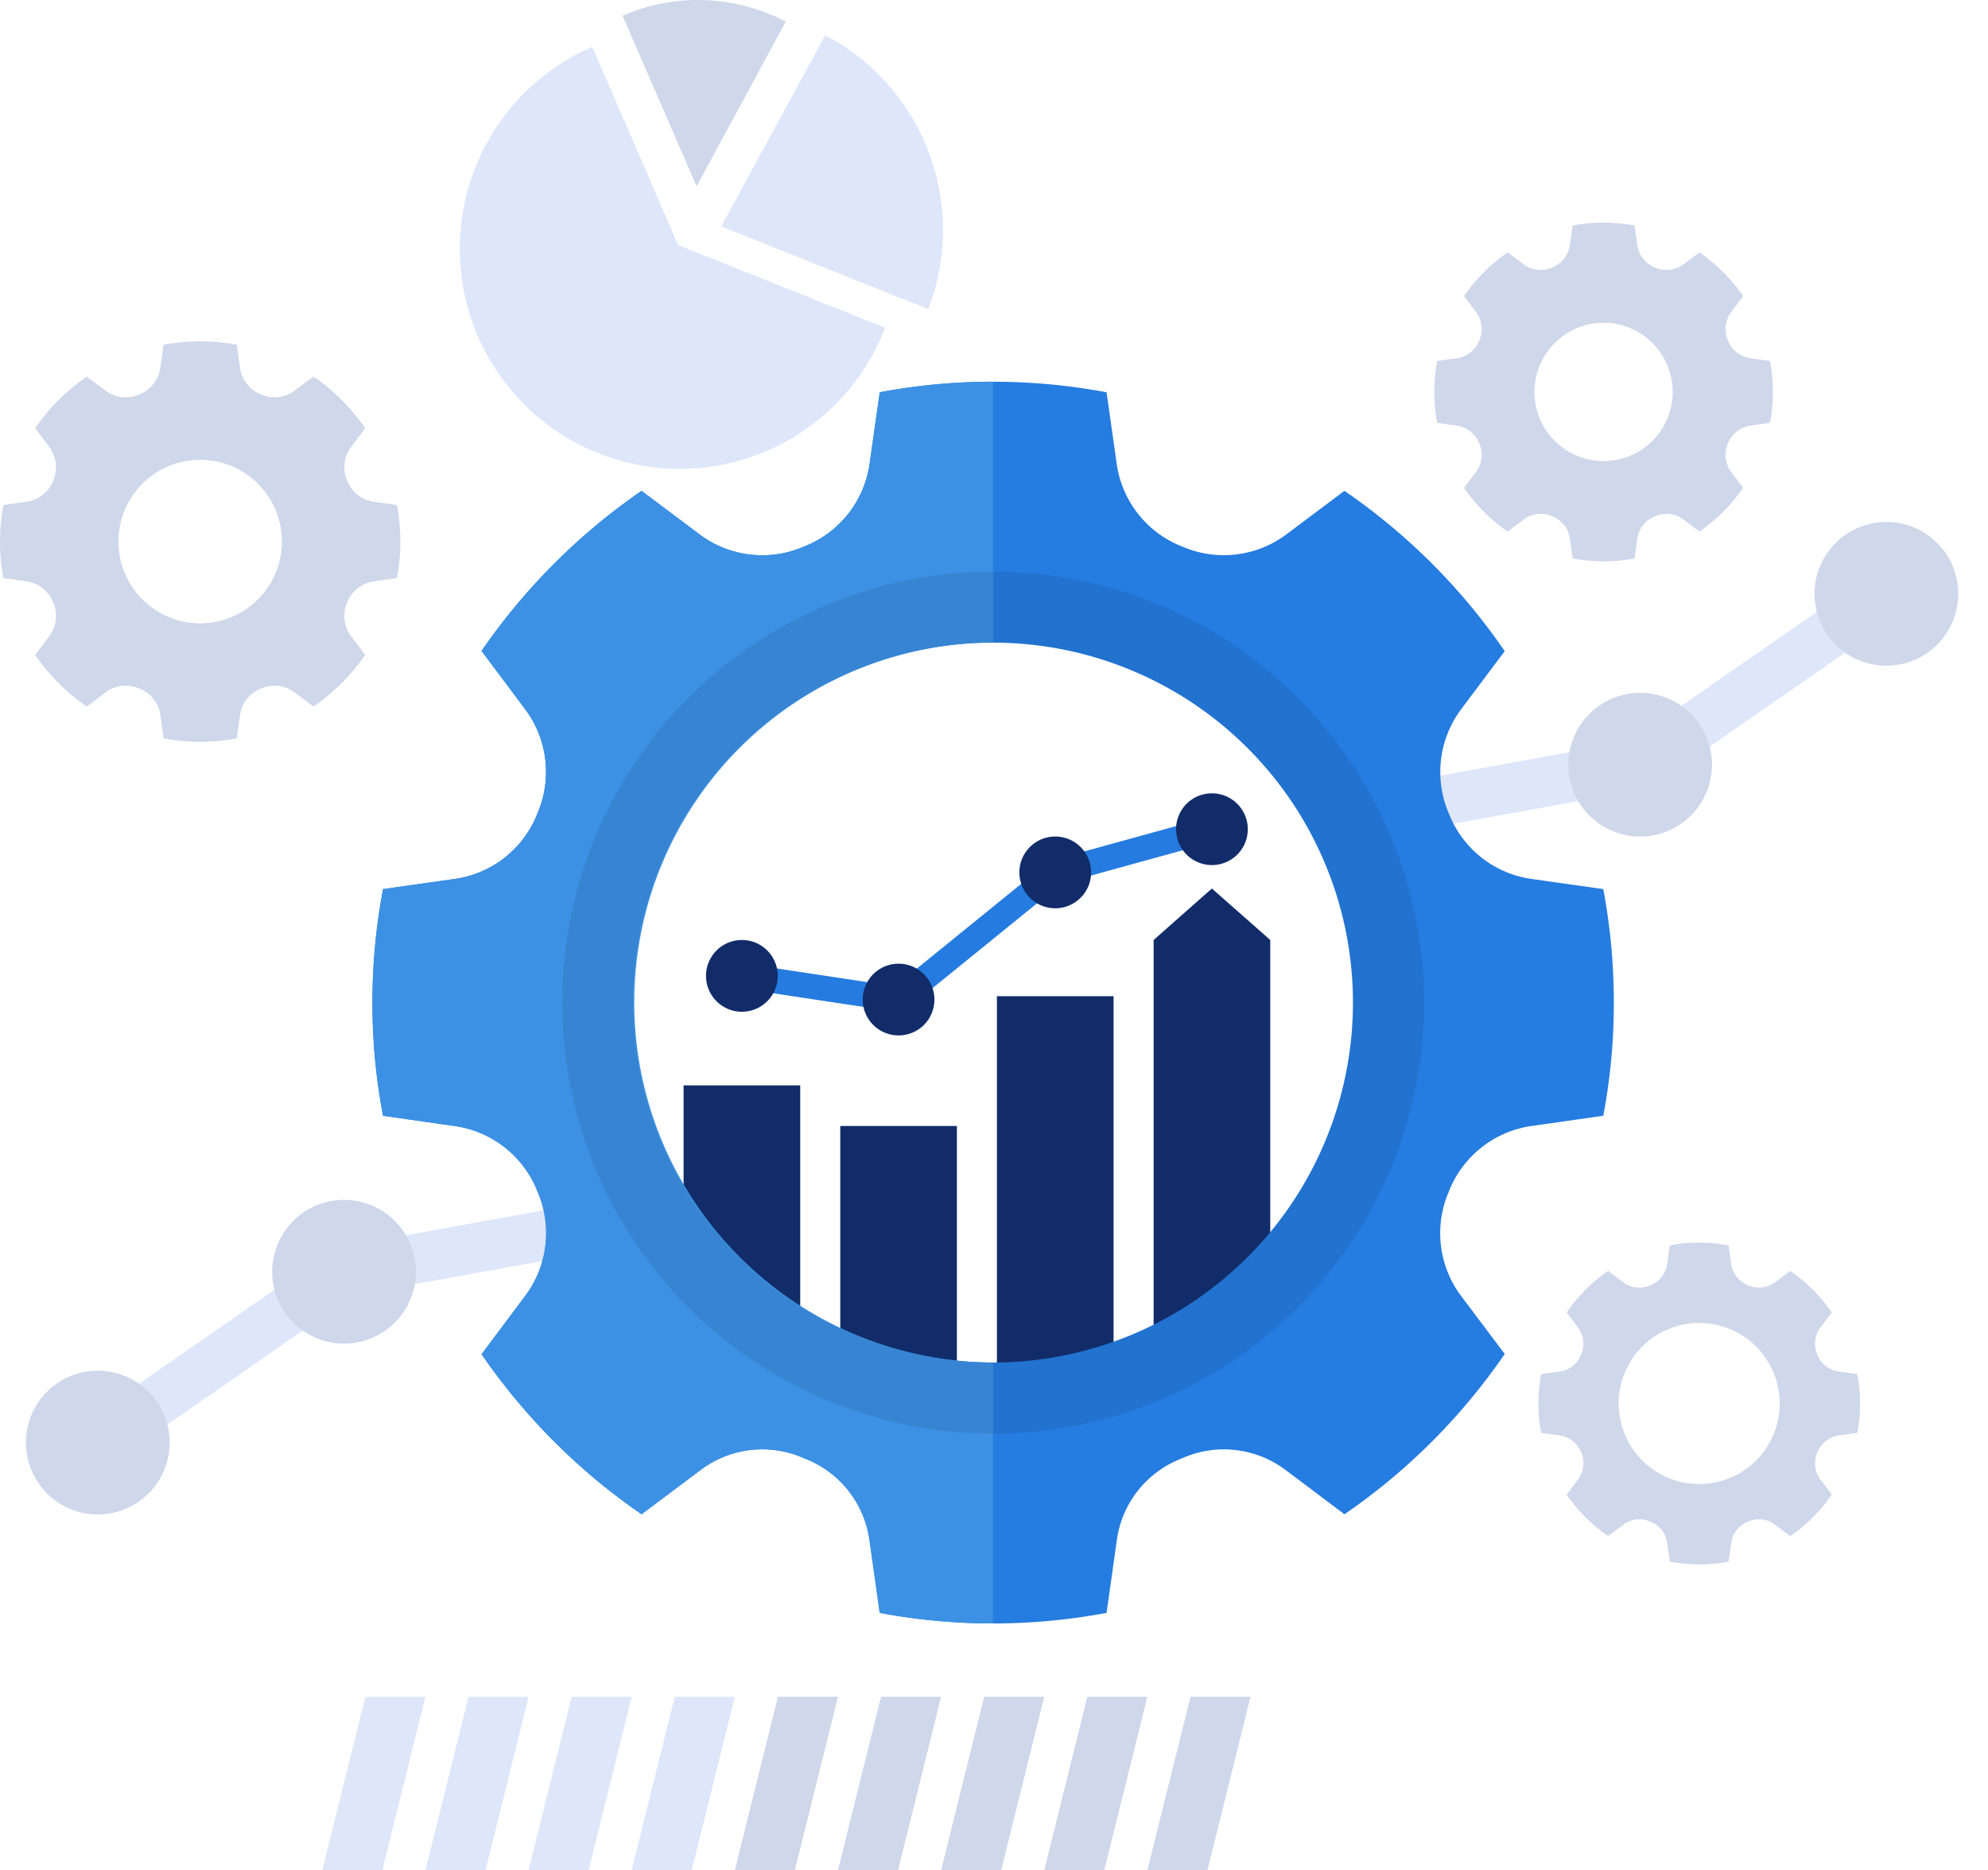 <?xml version="1.0" encoding="UTF-8"?> <svg xmlns="http://www.w3.org/2000/svg" width="450.407" height="423.587" viewBox="0 0 450.407 423.587"><g id="Group_15480" data-name="Group 15480" transform="translate(-424 -3400.413)"><g id="Group_15457" data-name="Group 15457" transform="translate(426.574 3665.444)"><g id="Group_15456" data-name="Group 15456" transform="translate(16.378 7.997)"><path id="Path_14920" data-name="Path 14920" d="M114.3,351.439l-6.412-9.245,56.791-39.389,53.569-9.708,2.006,11.069-51.168,9.274Z" transform="translate(-107.888 -293.098)" fill="#dee6f9"></path></g><circle id="Ellipse_19" data-name="Ellipse 19" cx="16.279" cy="16.279" r="16.279" transform="translate(0 73.819) rotate(-76.717)" fill="#cfd7ea"></circle><circle id="Ellipse_20" data-name="Ellipse 20" cx="16.279" cy="16.279" r="16.279" transform="translate(52.349 23.022) rotate(-45)" fill="#cfd7ea"></circle></g><g id="Group_15459" data-name="Group 15459" transform="translate(742.225 3511.893)"><g id="Group_15458" data-name="Group 15458" transform="translate(0 18.399)"><path id="Path_14921" data-name="Path 14921" d="M420.146,194.418l6.412,9.245-56.791,39.389L316.2,252.76l-2.006-11.069,51.168-9.274Z" transform="translate(-314.192 -194.418)" fill="#dee6f9"></path></g><circle id="Ellipse_21" data-name="Ellipse 21" cx="16.279" cy="16.279" r="16.279" transform="translate(86.138 23.022) rotate(-45)" fill="#cfd7ea"></circle><circle id="Ellipse_22" data-name="Ellipse 22" cx="16.279" cy="16.279" r="16.279" transform="matrix(0.23, -0.973, 0.973, 0.23, 33.788, 73.819)" fill="#cfd7ea"></circle></g><g id="Group_15474" data-name="Group 15474" transform="translate(508.378 3486.872)"><g id="Group_15470" data-name="Group 15470" transform="translate(70.495 93.231)"><g id="Group_15460" data-name="Group 15460" transform="translate(0 66.153)"><rect id="Rectangle_4170" data-name="Rectangle 4170" width="26.424" height="72.061" fill="#112c69"></rect></g><g id="Group_15461" data-name="Group 15461" transform="translate(35.502 75.348)"><rect id="Rectangle_4171" data-name="Rectangle 4171" width="26.419" height="62.865" fill="#112c69"></rect></g><g id="Group_15462" data-name="Group 15462" transform="translate(70.991 45.956)"><rect id="Rectangle_4172" data-name="Rectangle 4172" width="26.428" height="92.257" fill="#112c69"></rect></g><g id="Group_15463" data-name="Group 15463" transform="translate(106.491 21.564)"><path id="Path_14922" data-name="Path 14922" d="M301.423,255.276V360.269H275V255.276L288.2,243.62Z" transform="translate(-274.995 -243.62)" fill="#112c69"></path></g><g id="Group_15469" data-name="Group 15469" transform="translate(5.085)"><g id="Group_15464" data-name="Group 15464" transform="translate(7.703 5.389)"><path id="Path_14923" data-name="Path 14923" d="M247.138,276.791,210.4,271.238l.849-5.618,34.257,5.178,34.985-28.385,36.07-9.943,1.509,5.477-34.924,9.627Z" transform="translate(-210.401 -232.47)" fill="#257be0"></path></g><g id="Group_15465" data-name="Group 15465" transform="translate(0 33.221)"><path id="Path_14924" data-name="Path 14924" d="M221.345,259.783a8.127,8.127,0,1,1-8.128-8.126A8.127,8.127,0,0,1,221.345,259.783Z" transform="translate(-205.091 -251.656)" fill="#112c69"></path></g><g id="Group_15466" data-name="Group 15466" transform="translate(35.496 38.586)"><circle id="Ellipse_23" data-name="Ellipse 23" cx="8.128" cy="8.128" r="8.128" fill="#112c69"></circle></g><g id="Group_15467" data-name="Group 15467" transform="translate(106.492)"><path id="Path_14925" data-name="Path 14925" d="M294.755,236.883a8.127,8.127,0,1,1-8.128-8.128A8.127,8.127,0,0,1,294.755,236.883Z" transform="translate(-278.501 -228.755)" fill="#112c69"></path></g><g id="Group_15468" data-name="Group 15468" transform="translate(70.994 9.785)"><path id="Path_14926" data-name="Path 14926" d="M270.285,243.628a8.127,8.127,0,1,1-8.128-8.128A8.128,8.128,0,0,1,270.285,243.628Z" transform="translate(-254.031 -235.5)" fill="#112c69"></path></g></g></g><g id="Group_15473" data-name="Group 15473"><g id="Group_15471" data-name="Group 15471"><path id="Path_14927" data-name="Path 14927" d="M431.853,279.409l-16.423-2.324a23.619,23.619,0,0,1-18.481-14.614c-.043-.089-.067-.178-.11-.247a23.75,23.75,0,0,1,2.7-23.394l9.988-13.317a140.238,140.238,0,0,0-36.31-36.31l-13.3,9.964a23.683,23.683,0,0,1-23.393,2.681c-.09-.044-.18-.067-.29-.11a23.679,23.679,0,0,1-14.592-18.458l-2.324-16.4a139.3,139.3,0,0,0-51.393,0l-2.324,16.4a23.7,23.7,0,0,1-14.614,18.458l-.334.133a23.688,23.688,0,0,1-23.395-2.682l-13.3-9.986a141.528,141.528,0,0,0-36.243,36.265l10.009,13.362a23.762,23.762,0,0,1,2.681,23.373,1.346,1.346,0,0,0-.11.268,23.619,23.619,0,0,1-18.481,14.614L155.4,279.409a138.025,138.025,0,0,0-2.414,25.74,136.223,136.223,0,0,0,2.414,25.607l16.489,2.347a23.739,23.739,0,0,1,18.413,14.591.815.815,0,0,0,.11.247,23.719,23.719,0,0,1-2.681,23.439l-10.009,13.385a140.4,140.4,0,0,0,36.243,36.243l13.385-10.033a23.175,23.175,0,0,1,22.946-2.861l1.139.469a23.206,23.206,0,0,1,14.167,18.28l2.324,16.489a139.219,139.219,0,0,0,51.393,0l2.324-16.489a23.205,23.205,0,0,1,14.168-18.28c.379-.155.735-.312,1.117-.469A23.281,23.281,0,0,1,359.9,411l13.318,10.011a139.886,139.886,0,0,0,36.31-36.311l-9.988-13.272a23.675,23.675,0,0,1-2.7-23.44,1.136,1.136,0,0,1,.11-.292A23.739,23.739,0,0,1,415.362,333.1l16.491-2.347a136.348,136.348,0,0,0,2.391-25.607A138.148,138.148,0,0,0,431.853,279.409ZM212.092,305.082a81.525,81.525,0,1,1,81.491,81.559A81.524,81.524,0,0,1,212.092,305.082Z" transform="translate(-152.99 -164.485)" fill="#257ce1"></path><path id="Path_14928" data-name="Path 14928" d="M293.581,386.64a81.557,81.557,0,0,1,0-163.113V164.486a137.227,137.227,0,0,0-25.655,2.4L265.6,183.276a23.674,23.674,0,0,1-14.618,18.465c-.107.045-.216.089-.325.135a23.692,23.692,0,0,1-23.39-2.694l-13.3-9.967a141.518,141.518,0,0,0-36.247,36.246l10.005,13.381a23.7,23.7,0,0,1,2.681,23.363l-.109.265A23.671,23.671,0,0,1,171.823,277.1l-16.431,2.325a138.37,138.37,0,0,0-2.4,25.721,136.694,136.694,0,0,0,2.4,25.607l16.492,2.366A23.672,23.672,0,0,1,190.3,347.692l.109.258a23.717,23.717,0,0,1-2.663,23.424l-10.023,13.392a140.636,140.636,0,0,0,36.247,36.247l13.376-10.033a23.244,23.244,0,0,1,22.959-2.869q.561.235,1.127.466A23.226,23.226,0,0,1,265.6,426.862l2.327,16.482a137.35,137.35,0,0,0,25.655,2.4Z" transform="translate(-152.988 -164.486)" fill="#3c91e4"></path></g><g id="Group_15472" data-name="Group 15472" transform="translate(43.013 42.996)" opacity="0.1"><path id="Path_14929" data-name="Path 14929" d="M280.265,194.125A97.635,97.635,0,1,0,377.89,291.75,97.622,97.622,0,0,0,280.265,194.125Zm-.043,179.162a81.559,81.559,0,1,1,81.558-81.559A81.5,81.5,0,0,1,280.221,373.287Z" transform="translate(-182.641 -194.125)" fill="#0b1926"></path></g></g></g><g id="Group_15475" data-name="Group 15475" transform="translate(424 3477.733)"><path id="Path_14930" data-name="Path 14930" d="M184.755,195.248l-5.295-.75a7.618,7.618,0,0,1-5.961-4.713.845.845,0,0,0-.036-.08,7.658,7.658,0,0,1,.873-7.543l3.22-4.3a45.237,45.237,0,0,0-11.711-11.71l-4.287,3.213a7.639,7.639,0,0,1-7.545.865c-.029-.015-.058-.022-.094-.036a7.639,7.639,0,0,1-4.706-5.952l-.748-5.289a44.886,44.886,0,0,0-16.575,0l-.749,5.289a7.642,7.642,0,0,1-4.713,5.952l-.107.044a7.637,7.637,0,0,1-7.545-.865l-4.288-3.22a45.658,45.658,0,0,0-11.688,11.7l3.228,4.31a7.663,7.663,0,0,1,.865,7.538.4.4,0,0,0-.036.086A7.613,7.613,0,0,1,100.9,194.5l-5.3.75a44.489,44.489,0,0,0-.778,8.3,43.915,43.915,0,0,0,.778,8.258l5.318.757a7.652,7.652,0,0,1,5.937,4.7.268.268,0,0,0,.036.08,7.647,7.647,0,0,1-.865,7.559l-3.228,4.317a45.266,45.266,0,0,0,11.688,11.688l4.317-3.235a7.47,7.47,0,0,1,7.4-.923l.367.151a7.482,7.482,0,0,1,4.57,5.894l.749,5.318a44.885,44.885,0,0,0,16.575,0l.748-5.318a7.485,7.485,0,0,1,4.57-5.894l.361-.151a7.507,7.507,0,0,1,7.407.928l4.294,3.229a45.125,45.125,0,0,0,11.711-11.71l-3.22-4.281a7.634,7.634,0,0,1-.873-7.559.364.364,0,0,1,.036-.094,7.657,7.657,0,0,1,5.939-4.7l5.317-.757a43.912,43.912,0,0,0,.772-8.258A44.486,44.486,0,0,0,184.755,195.248Zm-63.094,8.279a18.515,18.515,0,1,1,18.507,18.523A18.514,18.514,0,0,1,121.661,203.527Z" transform="translate(-94.824 -158.186)" fill="#cfd7ea"></path></g><g id="Group_15476" data-name="Group 15476" transform="translate(748.957 3450.836)"><path id="Path_14931" data-name="Path 14931" d="M394.894,170.99l-4.48-.634a6.444,6.444,0,0,1-5.041-3.986.594.594,0,0,0-.03-.067,6.481,6.481,0,0,1,.737-6.381l2.724-3.632a38.243,38.243,0,0,0-9.9-9.9l-3.627,2.717a6.456,6.456,0,0,1-6.381.731c-.023-.012-.048-.017-.078-.03a6.457,6.457,0,0,1-3.981-5.034L364.2,140.3a38.035,38.035,0,0,0-14.018,0l-.634,4.474a6.46,6.46,0,0,1-3.985,5.034l-.091.038a6.462,6.462,0,0,1-6.381-.733l-3.627-2.723a38.6,38.6,0,0,0-9.885,9.89l2.73,3.645a6.481,6.481,0,0,1,.731,6.374.318.318,0,0,0-.031.074,6.444,6.444,0,0,1-5.041,3.986l-4.48.634a37.68,37.68,0,0,0-.657,7.02,37.216,37.216,0,0,0,.657,6.985l4.5.64a6.474,6.474,0,0,1,5.022,3.981.2.2,0,0,0,.031.067,6.473,6.473,0,0,1-.731,6.393l-2.73,3.651a38.257,38.257,0,0,0,9.885,9.885l3.651-2.736a6.319,6.319,0,0,1,6.258-.78l.312.128a6.334,6.334,0,0,1,3.863,4.986l.634,4.5a37.951,37.951,0,0,0,14.018,0l.634-4.5a6.335,6.335,0,0,1,3.865-4.986c.1-.042.2-.084.3-.128a6.355,6.355,0,0,1,6.265.786l3.632,2.73a38.132,38.132,0,0,0,9.9-9.9l-2.724-3.619a6.46,6.46,0,0,1-.737-6.393.3.3,0,0,1,.03-.08,6.474,6.474,0,0,1,5.022-3.981l4.5-.64a37.211,37.211,0,0,0,.651-6.985A37.674,37.674,0,0,0,394.894,170.99Zm-53.365,7a15.66,15.66,0,1,1,15.652,15.665A15.659,15.659,0,0,1,341.53,177.993Z" transform="translate(-318.833 -139.645)" fill="#cfd7ea"></path></g><g id="Group_15477" data-name="Group 15477" transform="translate(772.536 3681.877)"><path id="Path_14932" data-name="Path 14932" d="M407.345,328.69l-4.255-.6A6.117,6.117,0,0,1,398.3,324.3a.66.66,0,0,0-.029-.064,6.155,6.155,0,0,1,.7-6.062l2.588-3.451a36.357,36.357,0,0,0-9.409-9.409l-3.445,2.584a6.137,6.137,0,0,1-6.062.693c-.023-.012-.046-.016-.075-.028a6.139,6.139,0,0,1-3.78-4.783l-.6-4.25a36.1,36.1,0,0,0-13.317,0l-.6,4.25a6.14,6.14,0,0,1-3.786,4.783l-.087.035a6.142,6.142,0,0,1-6.062-.695l-3.445-2.589a36.72,36.72,0,0,0-9.392,9.4l2.594,3.463a6.157,6.157,0,0,1,.695,6.056.277.277,0,0,0-.028.07,6.12,6.12,0,0,1-4.79,3.786l-4.255.6a35.834,35.834,0,0,0-.625,6.67,35.347,35.347,0,0,0,.625,6.635l4.272.608a6.154,6.154,0,0,1,4.773,3.782.183.183,0,0,0,.028.064,6.14,6.14,0,0,1-.695,6.072L341.5,355.99a36.38,36.38,0,0,0,9.392,9.391l3.468-2.6a6.005,6.005,0,0,1,5.946-.741l.294.122a6.015,6.015,0,0,1,3.672,4.736l.6,4.272a36.012,36.012,0,0,0,13.317,0l.6-4.272a6.015,6.015,0,0,1,3.672-4.736c.1-.041.19-.081.289-.122a6.035,6.035,0,0,1,5.952.747l3.451,2.594a36.223,36.223,0,0,0,9.409-9.409l-2.588-3.438a6.134,6.134,0,0,1-.7-6.074.292.292,0,0,1,.029-.075,6.152,6.152,0,0,1,4.771-3.782l4.272-.608a35.228,35.228,0,0,0,.621-6.635A35.712,35.712,0,0,0,407.345,328.69Zm-54.058,6.653a18.239,18.239,0,1,1,18.232,18.246A18.24,18.24,0,0,1,353.287,335.343Z" transform="translate(-335.087 -298.913)" fill="#cfd7ea"></path></g><g id="Group_15479" data-name="Group 15479" transform="translate(528.151 3400.413)"><path id="Path_14942" data-name="Path 14942" d="M216.126,157.093l46.9,18.735A49.856,49.856,0,1,1,196.641,112.2Z" transform="translate(-166.62 -101.589)" fill="#dee6f9"></path><path id="Path_14943" data-name="Path 14943" d="M229.032,109.781l-20.2,37.313-16.775-38.651A42.84,42.84,0,0,1,229.032,109.781Z" transform="translate(-155.157 -104.886)" fill="#cfd7ea"></path><path id="Path_14944" data-name="Path 14944" d="M253.573,134.671a49.663,49.663,0,0,1,.792,37.741l-46.9-18.736,23.557-43.286A49.623,49.623,0,0,1,253.573,134.671Z" transform="translate(-148.212 -102.405)" fill="#dee6f9"></path></g><g id="Group_15478" data-name="Group 15478" transform="translate(497.023 3784.741)"><path id="Path_14933" data-name="Path 14933" d="M158.77,409.081H145.162l9.759-39.259h13.608Z" transform="translate(-145.162 -369.822)" fill="#dee6f9"></path><path id="Path_14934" data-name="Path 14934" d="M174.877,409.081H161.27l9.759-39.259h13.608Z" transform="translate(-137.903 -369.822)" fill="#dee6f9"></path><path id="Path_14935" data-name="Path 14935" d="M190.985,409.081H177.377l9.759-39.259h13.608Z" transform="translate(-130.645 -369.822)" fill="#dee6f9"></path><path id="Path_14936" data-name="Path 14936" d="M207.093,409.081H193.485l9.759-39.259h13.608Z" transform="translate(-123.386 -369.822)" fill="#dee6f9"></path><path id="Path_14937" data-name="Path 14937" d="M223.2,409.081H209.593l9.759-39.259h13.608Z" transform="translate(-116.127 -369.822)" fill="#cfd7ea"></path><path id="Path_14938" data-name="Path 14938" d="M239.308,409.081H225.7l9.759-39.259h13.608Z" transform="translate(-108.868 -369.822)" fill="#cfd7ea"></path><path id="Path_14939" data-name="Path 14939" d="M255.416,409.081H241.808l9.759-39.259h13.608Z" transform="translate(-101.609 -369.822)" fill="#cfd7ea"></path><path id="Path_14940" data-name="Path 14940" d="M271.523,409.081H257.916l9.759-39.259h13.608Z" transform="translate(-94.351 -369.822)" fill="#cfd7eb"></path><path id="Path_14941" data-name="Path 14941" d="M287.631,409.081H274.023l9.759-39.259H297.39Z" transform="translate(-87.092 -369.822)" fill="#cfd7ea"></path></g></g></svg> 